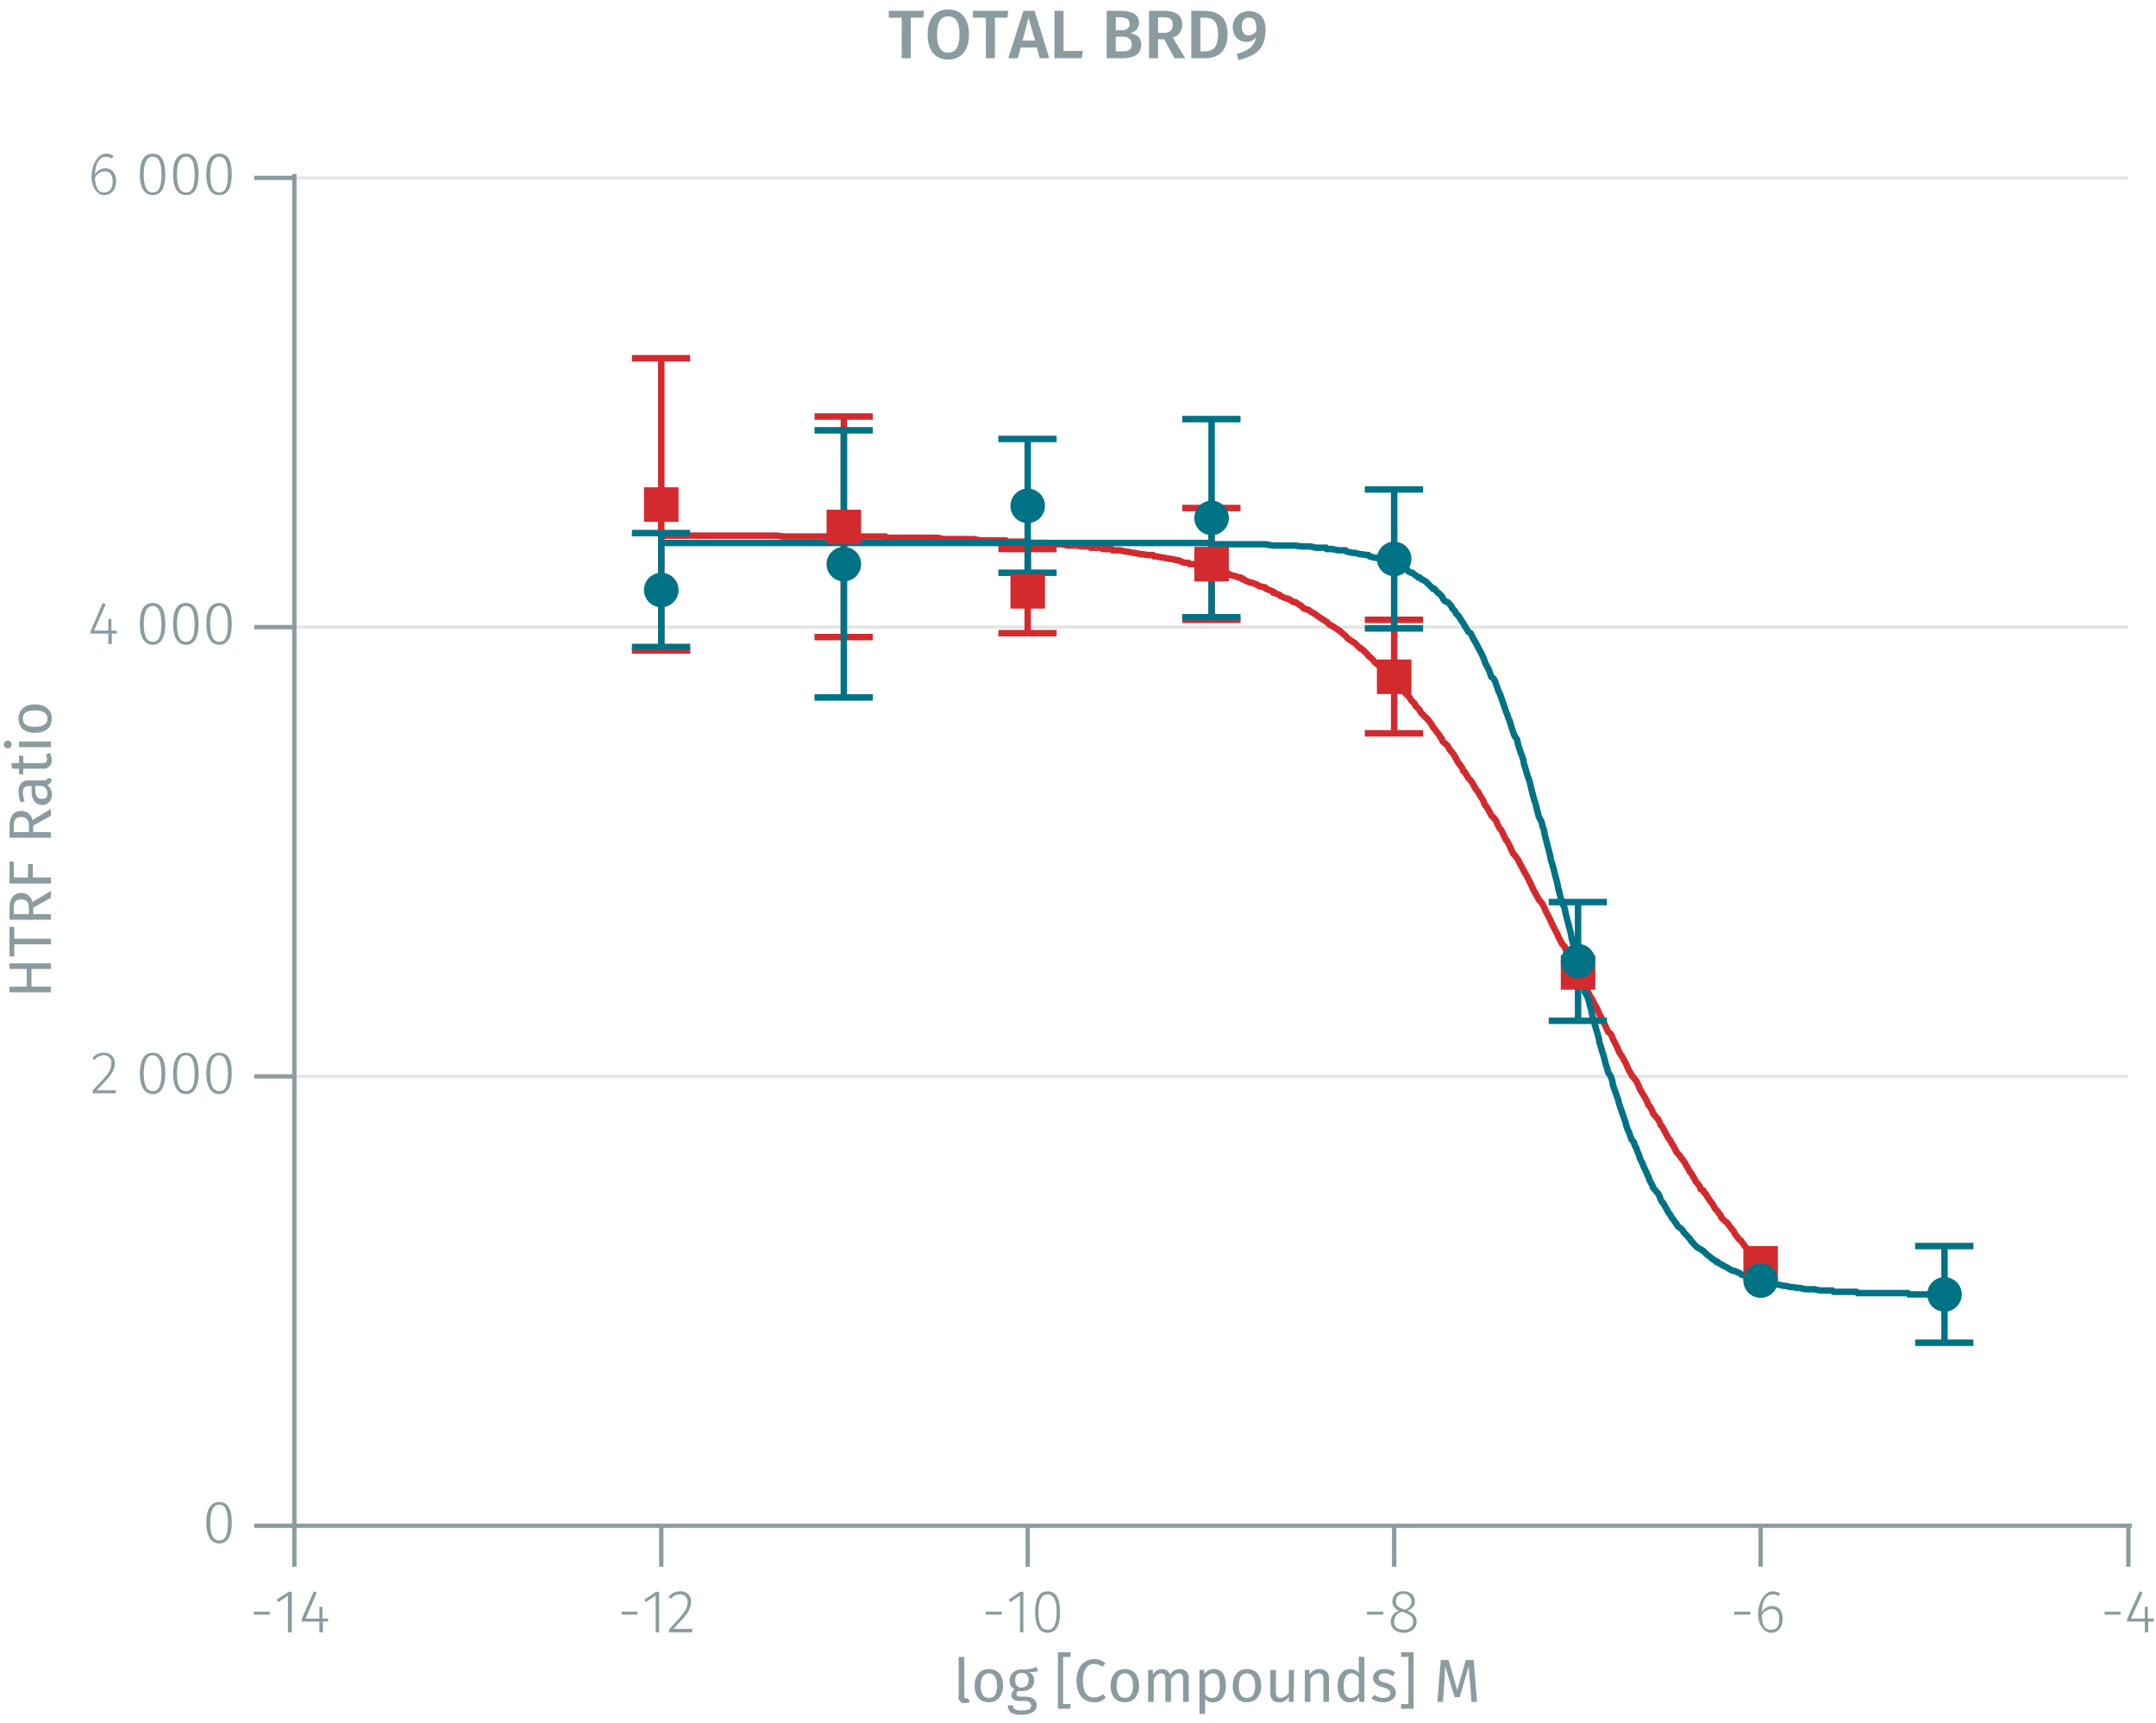 <svg id="Calque_1" data-name="Calque 1" xmlns="http://www.w3.org/2000/svg" xmlns:xlink="http://www.w3.org/1999/xlink" viewBox="0 0 499.5 399.2"><defs><symbol id="_9-dark-red-square" data-name="9-dark-red-square" viewBox="0 0 8 8"><polyline points="0 0 0 8 8 8 8 0 0 0" fill="#d32a2e" fill-rule="evenodd"/></symbol><symbol id="_1-deep-blue-circle" data-name="1-deep-blue-circle" viewBox="0 0 8 8"><path d="M8,4A4,4,0,1,1,4,0,4,4,0,0,1,8,4" fill="#007286" fill-rule="evenodd"/></symbol></defs><line x1="68.2" y1="249.4" x2="493.1" y2="249.4" fill="none" stroke="#e5e5e5" stroke-miterlimit="10" stroke-width="0.75"/><line x1="68.2" y1="145.3" x2="493.1" y2="145.3" fill="none" stroke="#e5e5e5" stroke-miterlimit="10" stroke-width="0.75"/><line x1="68.2" y1="41.2" x2="493.1" y2="41.2" fill="none" stroke="#e5e5e5" stroke-miterlimit="10" stroke-width="0.75"/><path d="M58.8,373.4h3.7v.7H58.8Z" fill="#8b9ca0"/><path d="M67.6,378.2h-.9v-8.5l-2.2,1.5-.4-.6,2.8-1.8h.7Z" fill="#8b9ca0"/><path d="M76,375.7H74.8v2.5H74v-2.5H69.9v-.6l2.8-6.4.7.3-2.6,6H74v-2.7h.7V375H76Z" fill="#8b9ca0"/><path d="M144,373.4h3.7v.7H144Z" fill="#8b9ca0"/><path d="M152.7,378.2h-.8v-8.5l-2.3,1.5-.3-.6,2.7-1.8h.7Z" fill="#8b9ca0"/><path d="M160.1,371.1c0,1.9-1,3.1-4.1,6.3h4.4v.8H155v-.7c3.5-3.7,4.3-4.7,4.3-6.3a1.7,1.7,0,0,0-1.8-1.8,2.5,2.5,0,0,0-2,1l-.6-.4a3.2,3.2,0,0,1,2.7-1.3A2.3,2.3,0,0,1,160.1,371.1Z" fill="#8b9ca0"/><path d="M228.4,373.4h3.7v.7h-3.7Z" fill="#8b9ca0"/><path d="M237.1,378.2h-.8v-8.5l-2.3,1.5-.3-.6,2.7-1.8h.7Z" fill="#8b9ca0"/><path d="M245.6,373.5c0,3.2-1,4.8-2.9,4.8s-2.9-1.7-2.9-4.8,1-4.8,2.9-4.8S245.6,370.3,245.6,373.5Zm-5,0c0,2.9.7,4.1,2.1,4.1s2.1-1.2,2.1-4.1-.8-4.1-2.1-4.1S240.6,370.6,240.6,373.5Z" fill="#8b9ca0"/><path d="M316.7,373.4h3.8v.7h-3.8Z" fill="#8b9ca0"/><path d="M328.2,375.7c0,1.6-1.3,2.6-3,2.6s-3-1-3-2.6a2.6,2.6,0,0,1,2-2.5,2.2,2.2,0,0,1-1.6-2.2,2.3,2.3,0,0,1,2.6-2.3,2.4,2.4,0,0,1,2.6,2.3c0,1-.5,1.6-1.7,2.2C327.5,373.8,328.2,374.5,328.2,375.7Zm-.8,0c0-1.1-.7-1.6-2.1-2.1l-.5-.2a2.4,2.4,0,0,0-1.8,2.3c0,1.3.9,1.9,2.2,1.9S327.4,376.9,327.4,375.7Zm-2.3-2.9.4.2c1.1-.6,1.5-1.1,1.5-2a1.7,1.7,0,0,0-1.8-1.7,1.6,1.6,0,0,0-1.8,1.7C323.4,371.9,323.8,372.4,325.1,372.8Z" fill="#8b9ca0"/><path d="M401.8,373.4h3.7v.7h-3.7Z" fill="#8b9ca0"/><path d="M413,375c0,2.1-1.1,3.3-2.7,3.3s-3-1.9-3-4.3,1.3-5.3,3.4-5.3a3.1,3.1,0,0,1,1.7.5l-.3.6a2.3,2.3,0,0,0-1.4-.4c-1.6,0-2.5,1.7-2.5,4.1a2.8,2.8,0,0,1,2.4-1.4C411.9,372.1,413,373,413,375Zm-.8,0c0-1.6-.7-2.2-1.8-2.2a2.6,2.6,0,0,0-2.2,1.5c0,2.1.6,3.3,2.1,3.3S412.2,376.6,412.2,375Z" fill="#8b9ca0"/><path d="M487.6,373.4h3.7v.7h-3.7Z" fill="#8b9ca0"/><path d="M499,375.7h-1.3v2.5h-.8v-2.5h-4.1v-.6l2.9-6.4.7.3-2.7,6h3.2v-2.7h.7V375H499Z" fill="#8b9ca0"/><path d="M493.1,353.5V363m-85.2-9.5V363M323,353.5V363m-84.9-9.5V363m-84.9-9.5V363m-85-9.5V363m-.8-9.5H493.9" fill="none" stroke="#8b9ca0" stroke-miterlimit="10"/><path d="M53.7,352.8c0,3.1-1,4.8-2.9,4.8s-3-1.7-3-4.8,1-4.8,3-4.8S53.7,349.6,53.7,352.8Zm-5,0c0,2.8.7,4.1,2.1,4.1s2-1.2,2-4.1-.7-4.2-2-4.2S48.7,349.9,48.7,352.8Z" fill="#8b9ca0"/><path d="M26.6,246.3c0,1.9-1,3-4.2,6.3h4.5l-.2.7H21.5v-.7c3.5-3.6,4.3-4.6,4.3-6.2a1.7,1.7,0,0,0-1.8-1.9,2.6,2.6,0,0,0-2.1,1.1l-.5-.4a3,3,0,0,1,2.6-1.3A2.4,2.4,0,0,1,26.6,246.3Z" fill="#8b9ca0"/><path d="M38.3,248.7c0,3.1-1,4.8-2.9,4.8s-3-1.7-3-4.8,1-4.8,3-4.8S38.3,245.5,38.3,248.7Zm-5,0c0,2.8.7,4.1,2.1,4.1s2-1.3,2-4.1-.7-4.2-2-4.2S33.3,245.8,33.3,248.7Z" fill="#8b9ca0"/><path d="M46,248.7c0,3.1-1,4.8-2.9,4.8s-3-1.7-3-4.8,1-4.8,3-4.8S46,245.5,46,248.7Zm-5,0c0,2.8.7,4.1,2.1,4.1s2-1.3,2-4.1-.7-4.2-2-4.2S41,245.8,41,248.7Z" fill="#8b9ca0"/><path d="M53.7,248.7c0,3.1-1,4.8-2.9,4.8s-3-1.7-3-4.8,1-4.8,3-4.8S53.7,245.5,53.7,248.7Zm-5,0c0,2.8.7,4.1,2.1,4.1s2-1.3,2-4.1-.7-4.2-2-4.2S48.7,245.8,48.7,248.7Z" fill="#8b9ca0"/><path d="M27.1,146.8H25.9v2.4h-.8v-2.4H21v-.6l2.8-6.5.7.3-2.7,6.1h3.3v-2.7h.7v2.7h1.2Z" fill="#8b9ca0"/><path d="M38.3,144.6c0,3.1-1,4.8-2.9,4.8s-3-1.7-3-4.9,1-4.8,3-4.8S38.3,141.4,38.3,144.6Zm-5-.1c0,2.9.7,4.2,2.1,4.2s2-1.3,2-4.1-.7-4.2-2-4.2S33.3,141.7,33.3,144.5Z" fill="#8b9ca0"/><path d="M46,144.6c0,3.1-1,4.8-2.9,4.8s-3-1.7-3-4.9,1-4.8,3-4.8S46,141.4,46,144.6Zm-5-.1c0,2.9.7,4.2,2.1,4.2s2-1.3,2-4.1-.7-4.2-2-4.2S41,141.7,41,144.5Z" fill="#8b9ca0"/><path d="M53.7,144.6c0,3.1-1,4.8-2.9,4.8s-3-1.7-3-4.9,1-4.8,3-4.8S53.7,141.4,53.7,144.6Zm-5-.1c0,2.9.7,4.2,2.1,4.2s2-1.3,2-4.1-.7-4.2-2-4.2S48.7,141.7,48.7,144.5Z" fill="#8b9ca0"/><path d="M26.9,42c0,2-1.2,3.2-2.8,3.2s-2.9-1.9-2.9-4.3,1.3-5.3,3.4-5.3a2.5,2.5,0,0,1,1.7.6l-.4.5a2.9,2.9,0,0,0-1.4-.4c-1.5,0-2.4,1.7-2.5,4.1A2.8,2.8,0,0,1,24.4,39C25.8,39,26.9,40,26.9,42Zm-.8,0c0-1.6-.8-2.3-1.8-2.3A2.6,2.6,0,0,0,22,41.2c.1,2.1.7,3.4,2.1,3.4S26.1,43.5,26.1,42Z" fill="#8b9ca0"/><path d="M38.3,40.4c0,3.2-1,4.8-2.9,4.8s-3-1.6-3-4.8,1-4.8,3-4.8S38.3,37.3,38.3,40.4Zm-5,0c0,2.9.7,4.2,2.1,4.2s2-1.3,2-4.2-.7-4.1-2-4.1S33.3,37.6,33.3,40.4Z" fill="#8b9ca0"/><path d="M46,40.4c0,3.2-1,4.8-2.9,4.8s-3-1.6-3-4.8,1-4.8,3-4.8S46,37.3,46,40.4Zm-5,0c0,2.9.7,4.2,2.1,4.2s2-1.3,2-4.2-.7-4.1-2-4.1S41,37.6,41,40.4Z" fill="#8b9ca0"/><path d="M53.7,40.4c0,3.2-1,4.8-2.9,4.8s-3-1.6-3-4.8,1-4.8,3-4.8S53.7,37.3,53.7,40.4Zm-5,0c0,2.9.7,4.2,2.1,4.2s2-1.3,2-4.2-.7-4.1-2-4.1S48.7,37.6,48.7,40.4Z" fill="#8b9ca0"/><path d="M68.2,41.2H58.9m9.3,104.1H58.9m9.3,104.1H58.9m9.3,104.1H58.9m9.3.9V40.3" fill="none" stroke="#8b9ca0" stroke-miterlimit="10"/><polyline points="153.2 124.1 180 124.1 181.4 124.3 205.1 124.3 205.3 124.6 217.2 124.6 218.6 124.9 225.6 124.9 227.1 125.2 233 125.2 233.3 125.5 237.5 125.5 238.9 125.8 242.3 125.8 242.6 126.1 246 126.1 247.4 126.4 249.3 126.4 250.8 126.6 252.4 126.6 252.7 126.9 255.3 126.9 255.5 127.2 257.5 127.2 257.8 127.5 259.5 127.5 260.9 127.8 261.2 127.8 262.6 128.1 262.9 128.1 264.3 128.4 264.6 128.4 266 128.6 267.1 128.6 267.4 128.9 268 128.9 269.4 129.2 269.6 129.2 271.1 129.5 271.3 129.5 272.8 129.8 273 129.8 274.4 130.4 275.3 130.4 275.6 130.7 276.4 130.7 277.8 130.9 278.1 131.2 279.5 131.5 279.8 131.5 280.9 131.8 281.5 132.1 282.1 132.1 282.3 132.4 282.9 132.4 283.2 132.7 284.6 132.9 284.9 133.2 286.3 133.5 286.9 133.8 287.4 133.8 287.7 134.1 288 134.1 288.3 134.4 289.7 135 290 135 291.4 135.5 291.7 135.8 293.1 136.1 293.3 136.4 294.8 137 295 137.3 295.3 137.3 295.6 137.5 296.4 137.8 296.7 138.1 298.1 138.7 298.4 138.7 299 139 299.3 139.3 299.8 139.5 300.1 139.5 301.5 140.4 301.8 140.7 302.1 141 303.2 141.3 303.5 141.6 304.9 142.4 305.2 142.7 306.6 143.6 306.9 143.8 307.4 144.1 307.7 144.4 308 144.7 308.6 145 310 145.9 310.3 146.1 311.7 147.3 312 147.6 312.2 147.9 313.4 148.7 313.9 149 314.2 149.3 314.5 149.6 315.1 150.2 315.3 150.2 316.2 151 316.5 151.3 316.8 151.6 317 151.9 317.9 152.7 318.2 153 318.4 153.3 318.7 153.6 319.9 154.5 320.1 154.7 320.4 155 321.6 156.2 321.8 156.5 322.1 156.8 323 157.9 323.2 158.2 323.5 158.5 323.8 158.8 324.9 159.6 325.2 159.9 325.5 160.5 326.3 161.3 326.6 161.6 326.9 162.2 327.2 162.5 327.8 163.1 328 163.6 328.6 164.2 328.9 164.5 329.2 165.1 330.3 166.2 330.6 166.5 330.9 166.8 331.7 167.9 332 168.5 332.3 168.8 333.1 169.9 333.4 170.2 333.7 170.8 334 171.1 334.2 171.7 334.5 172 335.4 172.8 335.7 173.4 335.9 173.7 336.8 174.8 337.1 175.4 337.3 175.7 337.9 176.8 338.2 177.1 338.8 178 339 178.6 339.3 178.8 340.2 180.3 340.7 180.8 341.3 181.7 341.6 182.3 342.1 183.1 342.4 183.4 342.7 184 343.6 185.4 343.8 186 344.1 186.6 344.4 186.9 344.7 187.4 345.5 188.9 346.1 189.5 346.7 190.3 346.9 190.9 347.2 191.5 347.5 192 347.8 192.3 348.1 192.9 348.6 194 348.9 194.6 349.2 194.9 349.5 195.5 349.8 196.1 350.3 197.2 350.6 197.8 350.9 198.1 351.7 199.2 352 199.8 352.3 200.4 352.6 200.9 352.9 201.5 353.4 202.4 353.7 202.9 354 203.5 354.3 204.1 354.6 204.7 355.1 205.8 355.4 206.4 355.7 206.9 356 207.5 356.2 207.8 356.5 208.4 357.4 209.5 357.7 210.1 358.2 211.3 358.5 211.8 359.1 213 359.3 213.5 359.9 214.7 360.2 215.3 360.8 216.4 361 217 361.6 218.1 361.9 218.7 362.5 219.3 362.7 219.9 363 220.4 363.6 221.6 363.9 222.2 364.1 222.7 364.4 223.3 364.7 223.9 365.3 225 365.6 225.6 365.8 226.2 366.1 226.7 366.4 227.3 367 228.5 367.2 229 367.8 229.6 368.1 230.2 368.4 230.8 368.9 231.6 369.2 232.2 369.5 232.8 369.8 233.3 370.1 233.9 370.6 235.1 370.9 235.6 371.2 236.2 371.5 236.8 371.8 237.4 372.3 238.5 372.6 239.1 373.2 239.6 373.5 240.2 373.7 240.8 374.3 241.9 374.6 242.5 375.1 243.7 375.4 244.2 376 245.1 376.3 245.7 376.6 246.2 377.1 247.4 377.4 248 377.7 248.5 378 249.1 378.5 249.7 379.1 250.5 379.4 251.1 379.7 251.7 379.9 252.3 380.2 252.8 381.1 254.3 381.4 254.8 381.9 256 382.2 256.3 382.8 257.4 383 258 384.2 259.4 384.5 260 384.7 260.6 385 260.9 385.3 261.4 386.1 262.9 386.4 263.5 387 264.3 387.3 264.9 387.8 265.7 388.1 266.3 388.4 266.9 389.2 267.8 389.5 268.3 389.8 268.6 390.4 269.5 390.7 270.1 391.2 270.9 391.5 271.5 391.8 271.8 392.6 273.2 392.9 273.8 393.2 274.1 393.8 274.9 394 275.5 394.6 275.8 394.9 276.4 395.2 276.6 395.5 277.2 396.3 278.4 396.6 278.7 397.4 280.1 397.7 280.4 398 280.7 398.3 281.2 398.6 281.5 398.8 282.1 399.4 282.7 400 283.2 400.3 283.5 400.5 283.8 401.4 285 401.7 285.3 401.9 285.8 402.8 287 403.1 287.3 403.4 287.5 404.2 288.7 404.5 289 404.8 289.3 405.3 289.6 405.9 290.4 406.2 290.7 406.5 291 406.7 291.3 407.6 292.1 407.9 292.7" fill="none" stroke="#d32a2e" stroke-miterlimit="10" stroke-width="1.5"/><polyline points="153.2 125.8 279.8 125.8 280.9 126.1 293.3 126.1 294.8 126.4 300.1 126.4 301.5 126.6 303.5 126.6 304.9 126.9 307.2 126.9 307.4 127.2 308.6 127.2 310 127.5 311.7 127.5 312 127.8 313.4 128.1 313.9 128.1 315.1 128.4 315.3 128.4 316.8 128.6 317 128.6 317.3 128.9 318.4 129.2 318.7 129.2 320.1 129.5 320.4 129.8 321.8 130.1 322.1 130.4 322.4 130.4 322.7 130.7 323.5 130.9 323.8 131.2 325.2 131.8 325.5 131.8 326.1 132.1 326.3 132.4 326.9 132.7 327.2 132.7 328.6 133.8 328.9 133.8 329.2 134.1 330.3 134.7 330.6 135 331.1 135.5 331.4 135.8 332 136.4 332.3 136.4 333.1 137.3 333.4 137.5 333.7 137.8 334 138.1 334.5 139 334.8 139.3 335.4 139.5 335.7 139.8 336.2 140.4 336.5 141 337.1 141.6 337.3 142.1 337.6 142.4 337.9 142.7 338.8 144.1 339 144.4 339.9 145.9 340.2 146.4 340.7 146.7 341 147.3 341.3 147.9 342.1 149.3 342.4 149.9 343 151 343.3 151.6 343.8 152.7 344.1 153.6 344.4 154.2 344.7 154.7 345.2 155.9 345.5 156.8 346.1 157.3 346.4 157.9 346.7 158.8 346.9 159.3 347.2 160.2 347.5 160.8 347.8 161.6 348.3 163.1 348.6 163.9 348.9 164.8 349.2 165.6 349.5 166.5 349.8 167.1 350 167.9 350.3 168.8 350.6 169.7 350.9 170.5 351.5 171.4 351.7 172.5 352 173.4 352.3 174.3 352.6 175.1 352.9 176 353.1 177.1 353.4 178 353.7 179.1 354 180 354.3 180.8 354.6 182 354.8 182.9 355.1 184 355.4 185.2 355.7 186 356 187.2 356.2 188 356.5 189.2 357.1 190.3 357.4 191.5 357.7 192.3 357.9 193.5 358.2 194.6 358.5 195.8 358.8 196.9 359.1 198.1 359.3 199.2 359.6 200.1 359.9 201.2 360.2 202.4 360.5 203.5 360.8 204.7 361 205.8 361.3 206.9 361.6 208.1 361.9 209.2 362.5 210.4 362.7 211.5 363 212.7 363.3 213.8 363.6 215 363.9 216.1 364.1 217.3 364.4 218.4 364.7 219.6 365 220.7 365.3 221.9 365.6 223 365.8 224.2 366.1 225.3 366.4 226.5 366.7 227.6 367 228.7 367.2 229.9 367.8 231 368.1 231.9 368.4 233.1 368.7 234.2 368.9 235.3 369.2 236.2 369.5 237.4 369.8 238.5 370.1 239.4 370.4 240.5 370.6 241.7 370.9 242.5 371.2 243.7 371.5 244.5 371.8 245.7 372 246.5 372.3 247.4 372.6 248.5 373.2 249.4 373.5 250.3 373.7 251.4 374 252.3 374.3 253.1 374.6 254 374.9 254.8 375.1 255.7 375.4 256.6 375.7 257.4 376 258.3 376.3 259.2 376.6 260 376.8 260.9 377.1 261.7 377.4 262.3 377.7 263.2 378 264 378.5 264.6 378.8 265.5 379.1 266 379.4 266.9 379.7 267.5 379.9 268.3 380.5 269.5 380.8 270.3 381.1 270.9 381.4 271.5 381.6 272.1 381.9 272.6 382.2 273.5 382.8 274.6 383 275.2 384.2 276.6 384.5 277.2 384.7 277.8 385 278.4 385.3 278.7 386.1 280.1 386.4 280.7 387 281.5 387.3 282.1 387.8 282.7 388.1 283.2 388.4 283.5 388.7 284.1 389.5 284.7 389.8 285 390.1 285.5 391.2 286.7 391.5 287 391.8 287.5 392.9 288.7 393.2 289 394.6 289.8 394.9 290.1 395.2 290.4 395.5 290.7 396.3 291.3 396.6 291.6 397.4 292.1 397.7 292.4 398 292.4 398.3 292.7 399.4 293.3 400 293.6 400.5 293.9 400.8 294.1 401.4 294.4 401.7 294.4 403.1 295 403.4 295.3 404.5 295.6 404.8 295.9 405.3 295.9 406.5 296.2 406.7 296.4 408.1 296.7 408.4 297 409.8 297.3 410.4 297.3 411 297.6 411.8 297.6 413.2 297.9 413.5 297.9 414.9 298.2 415.2 298.2 416.6 298.4 416.9 298.4 418.3 298.7 420.3 298.7 421.7 299 424.5 299 424.8 299.3 430.1 299.3 430.4 299.6 442 299.6 442.3 299.9 449 299.9" fill="none" stroke="#007286" stroke-miterlimit="10" stroke-width="1.5"/><line x1="153.2" y1="83" x2="153.2" y2="116.9" fill="none" stroke="#d32a2e" stroke-miterlimit="10" stroke-width="1.5"/><line x1="153.2" y1="116.9" x2="153.2" y2="150.7" fill="none" stroke="#d32a2e" stroke-miterlimit="10" stroke-width="1.5"/><line x1="146.4" y1="83" x2="159.9" y2="83" fill="none" stroke="#d32a2e" stroke-miterlimit="10" stroke-width="1.5"/><line x1="146.4" y1="150.7" x2="159.9" y2="150.7" fill="none" stroke="#d32a2e" stroke-miterlimit="10" stroke-width="1.5"/><line x1="195.5" y1="96.5" x2="195.5" y2="122.1" fill="none" stroke="#d32a2e" stroke-miterlimit="10" stroke-width="1.5"/><line x1="195.5" y1="122.1" x2="195.5" y2="147.6" fill="none" stroke="#d32a2e" stroke-miterlimit="10" stroke-width="1.5"/><line x1="188.7" y1="96.5" x2="202.2" y2="96.5" fill="none" stroke="#d32a2e" stroke-miterlimit="10" stroke-width="1.5"/><line x1="188.7" y1="147.6" x2="202.2" y2="147.6" fill="none" stroke="#d32a2e" stroke-miterlimit="10" stroke-width="1.5"/><line x1="238.1" y1="127.2" x2="238.1" y2="137" fill="none" stroke="#d32a2e" stroke-miterlimit="10" stroke-width="1.5"/><line x1="238.1" y1="137" x2="238.1" y2="146.7" fill="none" stroke="#d32a2e" stroke-miterlimit="10" stroke-width="1.5"/><line x1="231.3" y1="127.2" x2="244.8" y2="127.2" fill="none" stroke="#d32a2e" stroke-miterlimit="10" stroke-width="1.5"/><line x1="231.3" y1="146.7" x2="244.8" y2="146.7" fill="none" stroke="#d32a2e" stroke-miterlimit="10" stroke-width="1.5"/><line x1="280.7" y1="117.7" x2="280.7" y2="130.7" fill="none" stroke="#d32a2e" stroke-miterlimit="10" stroke-width="1.5"/><line x1="280.7" y1="130.7" x2="280.7" y2="143.6" fill="none" stroke="#d32a2e" stroke-miterlimit="10" stroke-width="1.5"/><line x1="273.9" y1="117.7" x2="287.4" y2="117.7" fill="none" stroke="#d32a2e" stroke-miterlimit="10" stroke-width="1.5"/><line x1="273.9" y1="143.6" x2="287.4" y2="143.6" fill="none" stroke="#d32a2e" stroke-miterlimit="10" stroke-width="1.5"/><line x1="323" y1="143.6" x2="323" y2="156.8" fill="none" stroke="#d32a2e" stroke-miterlimit="10" stroke-width="1.5"/><line x1="323" y1="156.8" x2="323" y2="169.9" fill="none" stroke="#d32a2e" stroke-miterlimit="10" stroke-width="1.5"/><line x1="316.2" y1="143.6" x2="329.7" y2="143.6" fill="none" stroke="#d32a2e" stroke-miterlimit="10" stroke-width="1.5"/><line x1="316.2" y1="169.9" x2="329.7" y2="169.9" fill="none" stroke="#d32a2e" stroke-miterlimit="10" stroke-width="1.5"/><line x1="153.2" y1="123.5" x2="153.2" y2="136.7" fill="none" stroke="#007286" stroke-miterlimit="10" stroke-width="1.5"/><line x1="153.2" y1="136.7" x2="153.2" y2="149.9" fill="none" stroke="#007286" stroke-miterlimit="10" stroke-width="1.5"/><line x1="146.4" y1="123.5" x2="159.9" y2="123.5" fill="none" stroke="#007286" stroke-miterlimit="10" stroke-width="1.5"/><line x1="146.4" y1="149.9" x2="159.9" y2="149.9" fill="none" stroke="#007286" stroke-miterlimit="10" stroke-width="1.5"/><line x1="195.5" y1="99.7" x2="195.5" y2="130.7" fill="none" stroke="#007286" stroke-miterlimit="10" stroke-width="1.5"/><line x1="195.5" y1="130.7" x2="195.5" y2="161.6" fill="none" stroke="#007286" stroke-miterlimit="10" stroke-width="1.5"/><line x1="188.7" y1="99.7" x2="202.2" y2="99.7" fill="none" stroke="#007286" stroke-miterlimit="10" stroke-width="1.5"/><line x1="188.7" y1="161.6" x2="202.2" y2="161.6" fill="none" stroke="#007286" stroke-miterlimit="10" stroke-width="1.5"/><line x1="238.1" y1="101.7" x2="238.1" y2="117.2" fill="none" stroke="#007286" stroke-miterlimit="10" stroke-width="1.5"/><line x1="238.1" y1="117.2" x2="238.1" y2="132.7" fill="none" stroke="#007286" stroke-miterlimit="10" stroke-width="1.5"/><line x1="231.3" y1="101.7" x2="244.8" y2="101.7" fill="none" stroke="#007286" stroke-miterlimit="10" stroke-width="1.5"/><line x1="231.3" y1="132.7" x2="244.8" y2="132.7" fill="none" stroke="#007286" stroke-miterlimit="10" stroke-width="1.5"/><line x1="280.7" y1="97.1" x2="280.7" y2="120" fill="none" stroke="#007286" stroke-miterlimit="10" stroke-width="1.5"/><line x1="280.7" y1="120" x2="280.7" y2="143" fill="none" stroke="#007286" stroke-miterlimit="10" stroke-width="1.5"/><line x1="273.9" y1="97.1" x2="287.4" y2="97.1" fill="none" stroke="#007286" stroke-miterlimit="10" stroke-width="1.5"/><line x1="273.9" y1="143" x2="287.4" y2="143" fill="none" stroke="#007286" stroke-miterlimit="10" stroke-width="1.5"/><line x1="323" y1="113.4" x2="323" y2="129.5" fill="none" stroke="#007286" stroke-miterlimit="10" stroke-width="1.5"/><line x1="323" y1="129.5" x2="323" y2="145.6" fill="none" stroke="#007286" stroke-miterlimit="10" stroke-width="1.5"/><line x1="316.2" y1="113.4" x2="329.7" y2="113.4" fill="none" stroke="#007286" stroke-miterlimit="10" stroke-width="1.5"/><line x1="316.2" y1="145.6" x2="329.7" y2="145.6" fill="none" stroke="#007286" stroke-miterlimit="10" stroke-width="1.5"/><line x1="365.6" y1="209" x2="365.6" y2="222.7" fill="none" stroke="#007286" stroke-miterlimit="10" stroke-width="1.5"/><line x1="365.6" y1="222.7" x2="365.6" y2="236.5" fill="none" stroke="#007286" stroke-miterlimit="10" stroke-width="1.5"/><line x1="358.8" y1="209" x2="372.3" y2="209" fill="none" stroke="#007286" stroke-miterlimit="10" stroke-width="1.5"/><line x1="358.8" y1="236.5" x2="372.3" y2="236.5" fill="none" stroke="#007286" stroke-miterlimit="10" stroke-width="1.5"/><line x1="450.5" y1="288.7" x2="450.5" y2="299.9" fill="none" stroke="#007286" stroke-miterlimit="10" stroke-width="1.5"/><line x1="450.5" y1="299.9" x2="450.5" y2="311.1" fill="none" stroke="#007286" stroke-miterlimit="10" stroke-width="1.5"/><line x1="443.7" y1="288.7" x2="457.2" y2="288.7" fill="none" stroke="#007286" stroke-miterlimit="10" stroke-width="1.5"/><line x1="443.7" y1="311.1" x2="457.2" y2="311.1" fill="none" stroke="#007286" stroke-miterlimit="10" stroke-width="1.5"/><path d="M213.9,4.1H211v9.4h-2.1V4.1h-3V2.5h8.2Z" fill="#8b9ca0"/><path d="M224.5,8c0,3.6-1.8,5.8-4.8,5.8s-4.8-2.1-4.8-5.8,1.8-5.8,4.8-5.8S224.5,4.3,224.5,8Zm-7.4,0c0,3,1,4.2,2.6,4.2s2.6-1.2,2.6-4.2-.9-4.2-2.6-4.2S217.1,5,217.1,8Z" fill="#8b9ca0"/><path d="M233.4,4.1h-2.9v9.4h-2.1V4.1h-3V2.5h8.2Z" fill="#8b9ca0"/><path d="M240.2,11h-3.7l-.7,2.5h-2.2l3.5-11h2.6l3.4,11h-2.2Zm-.4-1.6-1.5-5.3-1.4,5.3Z" fill="#8b9ca0"/><path d="M246.4,11.8h4.5l-.3,1.7h-6.3V2.5h2.1Z" fill="#8b9ca0"/><path d="M264.4,10.3c0,2.5-2,3.2-4.6,3.2h-3.4V2.5h2.9c2.9,0,4.6.8,4.6,2.8a2.5,2.5,0,0,1-2.1,2.4C263.1,7.9,264.4,8.5,264.4,10.3ZM258.5,4V7h1.3c1.2,0,1.9-.5,1.9-1.5S261,4,259.5,4Zm3.7,6.3c0-1.4-1-1.8-2.2-1.8h-1.5v3.4h1.3C261.2,11.9,262.2,11.7,262.2,10.3Z" fill="#8b9ca0"/><path d="M269.7,9.1h-1.4v4.4h-2.1V2.5h3.3c2.9,0,4.4,1,4.4,3.2a3,3,0,0,1-2.2,3l2.9,4.8h-2.5Zm-1.4-1.5h1.4c1.3,0,2-.6,2-1.9S271,4,269.5,4h-1.2Z" fill="#8b9ca0"/><path d="M284.4,7.9c0,4.5-2.7,5.6-5.4,5.6h-3V2.5h2.7C281.6,2.5,284.4,3.4,284.4,7.9Zm-6.3-3.8v7.8h1.1c1.6,0,3-.7,3-4s-1.5-3.8-3.1-3.8Z" fill="#8b9ca0"/><path d="M293.2,6.7c0,4.5-2,6.2-6.3,7.2l-.4-1.4c2.6-.7,4.2-1.8,4.5-3.9a2.7,2.7,0,0,1-2.3,1.1c-1.7,0-3.1-1.3-3.1-3.5a3.6,3.6,0,0,1,3.8-3.6C291.9,2.6,293.2,4.3,293.2,6.7Zm-2.1.4c0-2.2-.5-3-1.7-3s-1.7.7-1.7,2.1.7,2,1.5,2A2.3,2.3,0,0,0,291.1,7.1Z" fill="#8b9ca0"/><path d="M222.1,392.8v-8.9h1.3v9c0,.4.1.6.4.6h.5l.4.9-1.1.2A1.4,1.4,0,0,1,222.1,392.8Z" fill="#8b9ca0"/><path d="M232.4,390.6c0,2.2-1.2,3.8-3.3,3.8s-3.3-1.5-3.3-3.8,1.2-3.9,3.3-3.9S232.4,388.2,232.4,390.6Zm-5.2,0c0,1.9.7,2.8,1.9,2.8s1.9-.9,1.9-2.8-.7-2.9-1.9-2.9S227.2,388.6,227.2,390.6Z" fill="#8b9ca0"/><path d="M240.5,387.2a7.8,7.8,0,0,1-2.2.2,1.9,1.9,0,0,1,1.3,1.9c0,1.5-1,2.5-2.8,2.5h-.9a.7.7,0,0,0-.4.7c0,.3.2.6,1,.6h1.1c1.5,0,2.6.8,2.6,2s-1.2,2.2-3.5,2.2-3.2-.7-3.2-2.2h1.2c0,.8.4,1.2,2,1.2s2.2-.4,2.2-1.1-.6-1.1-1.5-1.1h-1.2c-1.3,0-1.9-.6-1.9-1.4a1.9,1.9,0,0,1,.8-1.3,2.1,2.1,0,0,1-1.2-2,2.6,2.6,0,0,1,2.8-2.6,7.1,7.1,0,0,0,3.4-.6Zm-5.3,2.1c0,1,.5,1.7,1.5,1.7a1.6,1.6,0,0,0,1.6-1.7c0-1.1-.5-1.7-1.6-1.7S235.2,388.3,235.2,389.3Z" fill="#8b9ca0"/><path d="M248,383.9h-1.7v10.9H248v1.1h-2.9V382.8H248Z" fill="#8b9ca0"/><path d="M256.1,385.4l-.7.8a3.4,3.4,0,0,0-1.9-.7c-1.4,0-2.6,1-2.6,3.9s1.1,3.9,2.6,3.9a3.6,3.6,0,0,0,2.1-.8l.6.8a3.4,3.4,0,0,1-2.7,1.1c-2.4,0-4.1-1.7-4.1-5s1.9-5,4.1-5A3.6,3.6,0,0,1,256.1,385.4Z" fill="#8b9ca0"/><path d="M263.9,390.6c0,2.2-1.2,3.8-3.3,3.8s-3.3-1.5-3.3-3.8,1.2-3.9,3.3-3.9S263.9,388.2,263.9,390.6Zm-5.2,0c0,1.9.7,2.8,1.9,2.8s1.9-.9,1.9-2.8-.7-2.9-1.9-2.9S258.7,388.6,258.7,390.6Z" fill="#8b9ca0"/><path d="M275.4,389v5.3h-1.3v-5.2c0-1.1-.5-1.4-1-1.4s-1.3.5-1.8,1.3v5.3H270v-5.2c0-1.1-.4-1.4-1-1.4s-1.2.5-1.7,1.3v5.3H266v-7.4h1.1V388a2.4,2.4,0,0,1,2.1-1.3,2,2,0,0,1,1.9,1.3,2.5,2.5,0,0,1,2.2-1.3A2,2,0,0,1,275.4,389Z" fill="#8b9ca0"/><path d="M284,390.6c0,2.2-1,3.8-2.9,3.8a2.1,2.1,0,0,1-1.9-.8v3.5h-1.3V386.9H279v1a2.5,2.5,0,0,1,2.2-1.2C283.2,386.7,284,388.2,284,390.6Zm-1.4,0c0-2-.5-2.9-1.6-2.9a2.3,2.3,0,0,0-1.8,1.2v3.6a1.8,1.8,0,0,0,1.6.9C282,393.4,282.6,392.5,282.6,390.6Z" fill="#8b9ca0"/><path d="M292.2,390.6c0,2.2-1.2,3.8-3.3,3.8s-3.3-1.5-3.3-3.8,1.2-3.9,3.3-3.9S292.2,388.2,292.2,390.6Zm-5.2,0c0,1.9.7,2.8,1.9,2.8s1.9-.9,1.9-2.8-.7-2.9-1.9-2.9S287,388.6,287,390.6Z" fill="#8b9ca0"/><path d="M299.7,394.3h-1.1v-1.2a2.4,2.4,0,0,1-2.3,1.3c-1.3,0-2-.8-2-2.2v-5.3h1.3V392c0,1,.3,1.4,1.1,1.4a2.3,2.3,0,0,0,1.9-1.3v-5.2h1.2Z" fill="#8b9ca0"/><path d="M307.9,389v5.3h-1.3v-5.2c0-1.1-.4-1.4-1.1-1.4a2.3,2.3,0,0,0-1.9,1.3v5.3h-1.3v-7.4h1.1V388a2.6,2.6,0,0,1,2.3-1.3A2.1,2.1,0,0,1,307.9,389Z" fill="#8b9ca0"/><path d="M316.1,383.9v10.4H315l-.2-1.1a2.2,2.2,0,0,1-2.1,1.2c-1.8,0-2.8-1.5-2.8-3.8s1.1-3.9,2.9-3.9a2.7,2.7,0,0,1,2,.9v-3.8Zm-1.3,8.4v-3.6a2.1,2.1,0,0,0-1.7-1c-1.1,0-1.8,1-1.8,2.9s.6,2.8,1.7,2.8A2.1,2.1,0,0,0,314.8,392.3Z" fill="#8b9ca0"/><path d="M323.2,387.5l-.5.9a3,3,0,0,0-1.9-.7c-.9,0-1.4.4-1.4,1s.4.9,1.6,1.2,2.4,1,2.4,2.3-1.4,2.2-2.9,2.2a4.7,4.7,0,0,1-2.8-.9l.7-.8a3.8,3.8,0,0,0,2.1.7c1,0,1.6-.4,1.6-1.1s-.4-1-1.8-1.4-2.2-1.1-2.2-2.2,1.1-2,2.6-2A3.9,3.9,0,0,1,323.2,387.5Z" fill="#8b9ca0"/><path d="M327.5,395.9h-2.9v-1.1h1.7V383.9h-1.7v-1.1h2.9Z" fill="#8b9ca0"/><path d="M342.2,394.3h-1.3l-.3-4.4a34.4,34.4,0,0,1-.3-3.9l-2.1,7.2H337l-2.2-7.2c0,1.1-.1,2.6-.2,4l-.3,4.3H333l.8-9.7h1.8l2,7,2-7h1.8Z" fill="#8b9ca0"/><path d="M7.3,224.5v4.1h4.5v1.3H2.2v-1.3h4v-4.1h-4v-1.3h9.6v1.3Z" fill="#8b9ca0"/><path d="M3.3,214.8v2.7h8.5v1.3H3.3v2.8H2.2v-6.9Z" fill="#8b9ca0"/><path d="M7.7,210.3v1.5h4.1v1.3H2.2v-2.5c0-2.4.9-3.7,2.7-3.7A2.5,2.5,0,0,1,7.5,209l4.3-2.6V208Zm-1,.2c0-1.4-.5-2.1-1.8-2.1s-1.7.6-1.7,2.2v1.2H6.7Z" fill="#8b9ca0"/><path d="M2.2,204.7v-5.2l1,.2v3.6H6.5v-3.1H7.6v3.1h4.2v1.4Z" fill="#8b9ca0"/><path d="M7.7,191.3v1.5h4.1v1.3H2.2v-2.5c0-2.5.9-3.7,2.7-3.7A2.5,2.5,0,0,1,7.5,190l4.3-2.6V189Zm-1,.1c0-1.3-.5-2.1-1.8-2.1s-1.7.7-1.7,2.3v1.2H6.7Z" fill="#8b9ca0"/><path d="M11.1,180.2l.9.3a1.5,1.5,0,0,1-1.1,1.4,2.4,2.4,0,0,1,1.1,2.2,2.2,2.2,0,0,1-2.2,2.4c-1.6,0-2.5-1.2-2.5-3.3v-1.1H6.8c-1.1,0-1.5.5-1.5,1.5a7.9,7.9,0,0,0,.4,2l-.9.3a5.9,5.9,0,0,1-.5-2.5c0-1.8.9-2.6,2.4-2.6h3.4C10.7,180.8,11,180.6,11.1,180.2Zm-1.2,1.9H8.2v.9q0,2.1,1.5,2.1c.9,0,1.3-.4,1.3-1.3A2,2,0,0,0,9.9,182.1Z" fill="#8b9ca0"/><path d="M11.5,174.4a3.1,3.1,0,0,1,.5,1.7,1.9,1.9,0,0,1-2.1,2H5.4v1.3h-1v-1.3H2.8l-.2-1.3H4.4V175l1,.2v1.6H9.8c.8,0,1.1-.3,1.1-.9a2.2,2.2,0,0,0-.3-1Z" fill="#8b9ca0"/><path d="M1.8,171.6a.9.9,0,0,1,0,1.8.9.9,0,1,1,0-1.8Zm10,.2v1.3H4.4v-1.3Z" fill="#8b9ca0"/><path d="M8.1,163.2c2.3,0,3.9,1.2,3.9,3.3s-1.5,3.3-3.9,3.3-3.8-1.2-3.8-3.3S5.8,163.2,8.1,163.2Zm0,5.2c2,0,2.9-.7,2.9-1.9s-.9-1.9-2.9-1.9-2.8.6-2.8,1.9S6.2,168.4,8.1,168.4Z" fill="#8b9ca0"/><use width="8" height="8" transform="translate(149.2 112.9)" xlink:href="#_9-dark-red-square"/><use width="8" height="8" transform="translate(191.5 118.1)" xlink:href="#_9-dark-red-square"/><use width="8" height="8" transform="translate(234.1 133)" xlink:href="#_9-dark-red-square"/><use width="8" height="8" transform="translate(276.7 126.7)" xlink:href="#_9-dark-red-square"/><use width="8" height="8" transform="translate(319 152.8)" xlink:href="#_9-dark-red-square"/><use width="8" height="8" transform="translate(361.6 221.3)" xlink:href="#_9-dark-red-square"/><use width="8" height="8" transform="translate(403.9 288.7)" xlink:href="#_9-dark-red-square"/><use width="8" height="8" transform="translate(149.2 132.7)" xlink:href="#_1-deep-blue-circle"/><use width="8" height="8" transform="translate(191.5 126.7)" xlink:href="#_1-deep-blue-circle"/><use width="8" height="8" transform="translate(234.1 113.2)" xlink:href="#_1-deep-blue-circle"/><use width="8" height="8" transform="translate(276.7 116)" xlink:href="#_1-deep-blue-circle"/><use width="8" height="8" transform="translate(319 125.5)" xlink:href="#_1-deep-blue-circle"/><use width="8" height="8" transform="translate(361.6 218.7)" xlink:href="#_1-deep-blue-circle"/><use width="8" height="8" transform="translate(403.9 292.7)" xlink:href="#_1-deep-blue-circle"/><use width="8" height="8" transform="translate(446.5 295.9)" xlink:href="#_1-deep-blue-circle"/></svg>